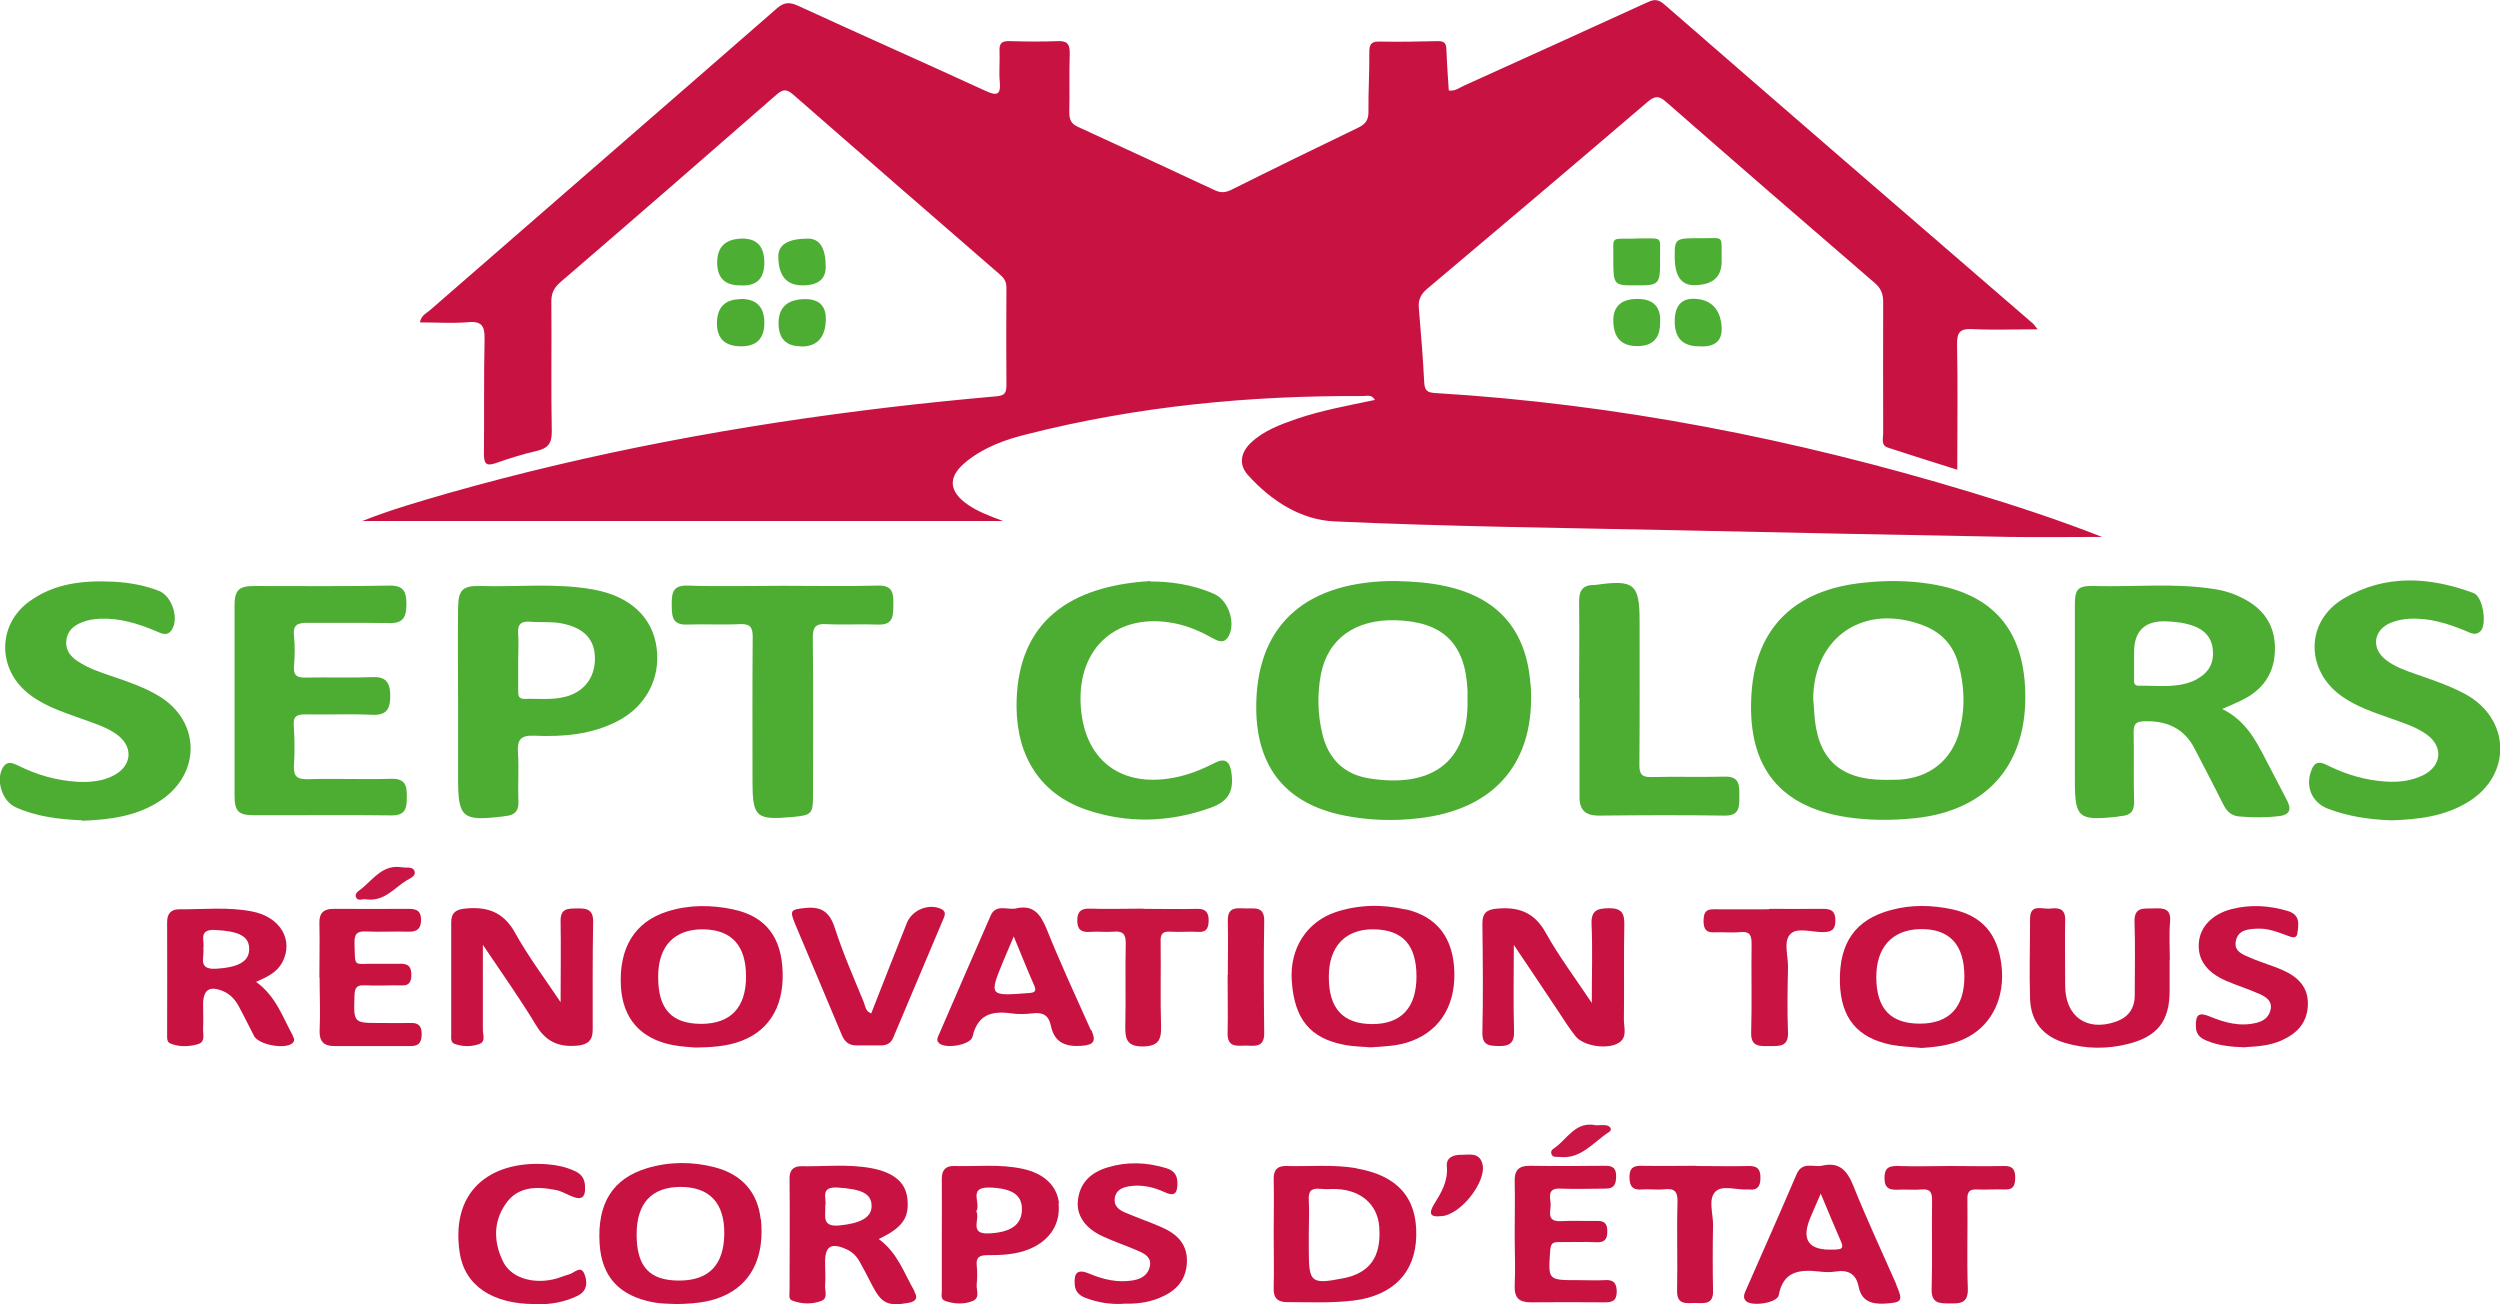 <?xml version="1.0" encoding="UTF-8"?>
<svg id="Calque_3" data-name="Calque 3" xmlns="http://www.w3.org/2000/svg" viewBox="0 0 116.08 60.57">
  <defs>
    <style>
      .cls-1 {
        fill: #c91342;
      }

      .cls-2 {
        fill: #4cad32;
      }

      .cls-3 {
        fill: #c91644;
      }

      .cls-4 {
        fill: #4dae34;
      }

      .cls-5 {
        fill: #c81241;
      }

      .cls-6 {
        fill: #c81341;
      }

      .cls-7 {
        fill: #c91443;
      }

      .cls-8 {
        fill: #4cae33;
      }

      .cls-9 {
        fill: #c91442;
      }
    </style>
  </defs>
  <path class="cls-5" d="M16.8,24.2c1.39-.55,2.7-.92,4.01-1.3,6.69-1.9,13.51-3.16,20.41-3.98,1.68-.2,3.37-.37,5.06-.52,.37-.03,.45-.17,.45-.5-.01-1.52-.01-3.04,0-4.55,0-.29-.12-.45-.32-.62-3.2-2.77-6.39-5.55-9.57-8.33-.29-.25-.46-.29-.78-.01-3.34,2.92-6.69,5.83-10.05,8.72-.31,.27-.42,.54-.41,.93,.02,1.99-.02,3.99,.02,5.98,.01,.58-.19,.8-.71,.92-.64,.15-1.26,.34-1.88,.56-.48,.17-.56,.01-.56-.45,.02-1.77-.01-3.53,.03-5.3,.01-.59-.11-.85-.76-.79-.73,.06-1.48,.01-2.24,.01,.05-.33,.31-.43,.48-.58C25.34,9.72,30.71,5.07,36.06,.4c.35-.31,.6-.31,1-.13,2.89,1.33,5.81,2.62,8.7,3.95,.54,.25,.72,.18,.66-.43-.04-.47,.01-.95-.01-1.43-.02-.37,.13-.46,.47-.45,.75,.02,1.5,.03,2.24,0,.46-.02,.56,.17,.55,.6-.03,.91,0,1.81-.02,2.72,0,.34,.1,.53,.42,.67,2.12,.97,4.23,1.95,6.33,2.93,.27,.13,.49,.12,.76-.01,1.96-.98,3.93-1.94,5.9-2.89,.36-.17,.49-.38,.48-.77-.01-.9,.05-1.81,.04-2.71,0-.35,.05-.53,.47-.52,.9,.02,1.81,0,2.72-.02,.3,0,.38,.1,.39,.39,.02,.63,.07,1.26,.11,1.9,.29,.05,.49-.13,.7-.22,2.82-1.27,5.64-2.56,8.45-3.84,.3-.14,.51-.23,.83,.04,5.7,4.96,11.42,9.9,17.14,14.84,.05,.04,.09,.1,.22,.27-1.07,0-2.05,.04-3.03-.01-.57-.03-.72,.15-.71,.71,.04,1.9,.01,3.8,.01,5.82-1.11-.35-2.17-.68-3.23-1.03-.32-.11-.21-.42-.21-.65,0-2.04-.01-4.08,0-6.12,0-.37-.11-.63-.39-.87-3.24-2.79-6.47-5.59-9.69-8.41-.35-.31-.54-.27-.87,.01-3.39,2.9-6.79,5.78-10.2,8.65-.31,.26-.45,.51-.41,.92,.1,1.15,.19,2.3,.25,3.45,.02,.39,.16,.47,.52,.49,8.46,.51,16.71,2.14,24.81,4.59,2.05,.62,4.08,1.28,6.14,2.09-1.48,0-2.88,.02-4.28,0-5.16-.09-10.32-.2-15.48-.31-5.29-.11-10.59-.17-15.88-.41-1.56-.07-2.95-.96-4.03-2.17-.41-.47-.33-1.01,.13-1.46,.6-.58,1.37-.86,2.14-1.13,1.18-.4,2.4-.62,3.64-.88-.15-.27-.38-.18-.55-.18-5.27-.03-10.48,.47-15.6,1.77-1.01,.25-1.99,.6-2.82,1.27-.87,.7-.84,1.38,.08,2.01,.45,.31,.95,.5,1.62,.75H16.8Z"/>
  <path class="cls-2" d="M10.89,32.55c0-1.47,0-2.94,0-4.41,0-.74,.19-.93,.92-.93,2.11,0,4.21,.02,6.32-.02,.62,0,.73,.31,.74,.79,0,.5-.03,.96-.74,.95-1.29-.02-2.58,0-3.87-.01-.45,0-.66,.09-.61,.6,.05,.47,.04,.95,0,1.42-.03,.44,.15,.53,.55,.52,1.04-.02,2.08,.02,3.12-.02,.69-.03,.8,.37,.8,.89,0,.54-.14,.89-.82,.86-1.04-.05-2.08,0-3.12-.02-.4,0-.57,.08-.54,.52,.04,.61,.05,1.22,.01,1.83-.03,.5,.11,.67,.64,.66,1.29-.04,2.58,.02,3.87-.02,.66-.02,.74,.32,.73,.84,0,.5-.04,.87-.72,.86-2.13-.03-4.26,0-6.38-.01-.73,0-.9-.18-.9-.94,0-1.45,0-2.9,0-4.35Z"/>
  <path class="cls-2" d="M3.82,38.09c-1.06-.05-2.11-.16-3.1-.61-.63-.29-.93-1.28-.58-1.85,.2-.32,.46-.2,.71-.08,.86,.43,1.77,.69,2.73,.75,.59,.03,1.18-.02,1.71-.3,.85-.45,.91-1.34,.13-1.9-.5-.36-1.1-.53-1.67-.74-.91-.33-1.84-.62-2.59-1.29-1.28-1.16-1.22-3.09,.17-4.12,1.17-.87,2.54-1.01,3.94-.94,.72,.04,1.44,.16,2.12,.43,.61,.25,.95,1.32,.56,1.84-.22,.29-.49,.11-.74,.01-.82-.34-1.65-.6-2.56-.56-.3,.01-.59,.06-.86,.17-.37,.15-.66,.39-.71,.83-.05,.44,.17,.73,.51,.96,.51,.35,1.09,.53,1.67,.73,.73,.25,1.46,.5,2.12,.9,1.91,1.15,1.97,3.55,.12,4.82-1.11,.76-2.38,.92-3.7,.97Z"/>
  <path class="cls-2" d="M111.02,38.09c-1.01-.04-1.99-.18-2.93-.54-.77-.3-1.07-1.07-.75-1.83,.19-.46,.5-.3,.78-.16,.84,.41,1.72,.67,2.66,.73,.6,.04,1.18-.03,1.72-.29,.9-.44,.96-1.37,.13-1.93-.51-.35-1.1-.52-1.67-.73-.77-.27-1.54-.53-2.21-1-1.72-1.2-1.72-3.51,.09-4.56,1.93-1.13,3.98-1,6.02-.24,.42,.16,.63,1.43,.32,1.76-.22,.23-.45,.1-.68,0-.84-.35-1.7-.62-2.63-.57-.32,.02-.63,.08-.92,.21-.76,.36-.84,1.17-.18,1.69,.43,.34,.95,.51,1.46,.69,.77,.27,1.54,.53,2.26,.92,2.08,1.15,2.15,3.74,.12,4.99-1.1,.68-2.33,.82-3.58,.86Z"/>
  <path class="cls-2" d="M53.43,27c.85,0,1.94,.12,2.97,.59,.65,.3,.99,1.36,.64,1.96-.19,.33-.44,.24-.7,.1-.55-.31-1.13-.57-1.76-.7-2.67-.55-4.57,1.09-4.4,3.82,.17,2.71,2.12,3.99,4.87,3.21,.48-.14,.93-.34,1.38-.57,.45-.23,.67-.04,.74,.42,.14,.88-.11,1.38-.97,1.68-1.91,.68-3.86,.74-5.78,.08-2.08-.72-3.2-2.42-3.22-4.76-.02-3.59,2.03-5.6,6.21-5.85Z"/>
  <path class="cls-2" d="M36.35,27.2c1.47,0,2.95,.03,4.42-.01,.68-.02,.72,.36,.71,.86-.01,.49,.04,.98-.71,.95-.79-.03-1.59,.02-2.38-.02-.49-.03-.65,.1-.65,.62,.03,2.45,.01,4.89,.01,7.34,0,.84-.07,.91-.91,.99-1.75,.16-1.9,.03-1.9-1.69,0-2.22-.01-4.44,.01-6.66,0-.48-.13-.62-.6-.6-.81,.04-1.63-.01-2.45,.02-.75,.03-.7-.48-.71-.96,0-.49,.04-.87,.73-.85,1.47,.05,2.94,.01,4.42,.01Z"/>
  <path class="cls-2" d="M73.32,32.41c0-1.49,.02-2.99,0-4.48,0-.52,.18-.77,.69-.77,.02,0,.04,0,.07,0,1.8-.26,2.05-.06,2.05,1.7,0,2.22,.01,4.44-.01,6.66,0,.45,.13,.57,.57,.56,1.13-.03,2.26,.01,3.4-.02,.71-.02,.67,.45,.67,.91,0,.47,.03,.91-.68,.9-1.95-.03-3.89-.02-5.84,0-.64,0-.91-.27-.9-.89,0-1.52,0-3.03,0-4.55Z"/>
  <path class="cls-5" d="M70.29,43.85c0,1.44-.03,2.73,.01,4.02,.02,.57-.22,.71-.71,.7-.44-.01-.78-.02-.76-.65,.04-1.68,.02-3.35,0-5.03,0-.5,.2-.66,.68-.7,.99-.09,1.72,.16,2.25,1.1,.61,1.1,1.38,2.12,2.15,3.28,0-1.29,.04-2.47-.01-3.65-.03-.64,.25-.74,.8-.75,.58,0,.73,.21,.72,.76-.03,1.47,0,2.94-.02,4.42,0,.4,.2,.89-.35,1.13-.55,.24-1.54,.07-1.89-.36-.3-.37-.55-.78-.81-1.17-.66-.99-1.32-1.98-2.07-3.09Z"/>
  <path class="cls-5" d="M26.03,46.56c0-1.35,.02-2.56,0-3.77-.02-.64,.36-.6,.79-.61,.45-.01,.73,.07,.72,.62-.03,1.67-.02,3.35-.02,5.02,0,.49-.23,.68-.69,.73-.84,.08-1.46-.15-1.93-.93-.74-1.23-1.58-2.41-2.48-3.75,0,1.42,0,2.69,0,3.96,0,.22,.15,.54-.18,.65-.37,.13-.76,.12-1.13-.01-.19-.07-.16-.26-.16-.41,0-1.74,0-3.49,0-5.23,0-.43,.19-.59,.61-.64,1.03-.11,1.81,.13,2.36,1.13,.6,1.08,1.35,2.08,2.12,3.23Z"/>
  <path class="cls-5" d="M100.74,44.57c0,.48,0,.95,0,1.43,0,1.4-.55,2.12-1.92,2.47-.98,.25-1.98,.24-2.95-.05-1.01-.3-1.57-.99-1.61-2.03-.04-1.24,0-2.49,0-3.73,0-.71,.55-.44,.9-.47,.37-.04,.74-.05,.73,.52-.02,1.02,0,2.04,0,3.05,0,1.43,.99,2.15,2.35,1.68,.57-.2,.88-.6,.88-1.23,0-1.13,.03-2.26-.01-3.39-.03-.75,.46-.62,.9-.64,.45-.02,.81,0,.75,.63-.05,.58-.01,1.18-.01,1.76Z"/>
  <path class="cls-6" d="M70.33,57.32c0-.82,.02-1.63,0-2.44-.02-.52,.16-.75,.7-.75,1.18,.02,2.35,.01,3.53,0,.36,0,.48,.15,.48,.48,0,.34-.07,.58-.47,.58-.7,0-1.41,.03-2.1,0-.64-.04-.49,.39-.47,.71,.02,.33-.23,.83,.47,.8,.56-.03,1.13,0,1.7-.01,.38-.01,.47,.19,.46,.51,0,.32-.12,.5-.49,.48-.59-.03-1.18,0-1.77-.01-.3,0-.37,.1-.39,.39-.1,1.39-.11,1.38,1.29,1.38,.41,0,.82,.02,1.22,0,.39-.03,.57,.09,.58,.52,0,.45-.22,.52-.59,.51-1.13-.01-2.26-.01-3.4,0-.54,0-.77-.2-.75-.77,.04-.79,0-1.58,0-2.38Z"/>
  <path class="cls-5" d="M40.45,47.06c.55-1.4,1.1-2.81,1.66-4.21,.24-.6,1.01-.91,1.58-.65,.22,.1,.21,.25,.12,.45-.78,1.85-1.56,3.7-2.34,5.54-.1,.24-.28,.34-.53,.35-.38,0-.77,0-1.15,0-.37,.01-.57-.16-.71-.5-.71-1.71-1.44-3.41-2.15-5.11-.28-.67-.22-.7,.46-.77,.76-.08,1.13,.19,1.37,.92,.38,1.18,.88,2.32,1.35,3.46,.07,.18,.07,.41,.33,.51Z"/>
  <path class="cls-6" d="M14.83,45.37c0-.84,.02-1.68,0-2.51-.01-.48,.21-.66,.65-.66,1.18,0,2.36,.01,3.53,0,.38,0,.54,.14,.54,.51,0,.41-.18,.56-.58,.55-.66-.02-1.31,.02-1.97-.01-.41-.02-.55,.1-.54,.53,.04,1.19-.09,.95,.97,.97,.32,0,.63,0,.95,0,.37,0,.72-.06,.72,.52,0,.61-.41,.47-.75,.48-.48,.01-.95,.02-1.43,0-.36-.02-.45,.12-.46,.47-.04,1.28-.06,1.28,1.2,1.28,.48,0,.95,.01,1.43,0,.36-.01,.48,.16,.49,.49,0,.34-.08,.58-.48,.58-1.2,0-2.4,0-3.6,0-.46,0-.68-.22-.66-.72,.04-.81,0-1.63,0-2.45Z"/>
  <path class="cls-5" d="M52.15,60.54c-.6,.03-1.17-.06-1.73-.27-.3-.11-.5-.29-.52-.64-.04-.55,.15-.71,.66-.5,.66,.28,1.33,.44,2.05,.32,.4-.07,.7-.26,.78-.65,.09-.43-.26-.6-.57-.73-.54-.24-1.1-.42-1.63-.67-.82-.38-1.22-.98-1.14-1.67,.09-.82,.61-1.29,1.36-1.52,.91-.28,1.82-.25,2.74,.03,.39,.12,.53,.35,.52,.75-.01,.45-.17,.56-.58,.37-.52-.24-1.07-.37-1.65-.28-.32,.05-.63,.17-.68,.56-.05,.36,.2,.54,.48,.66,.56,.24,1.14,.44,1.69,.68,.71,.31,1.22,.78,1.18,1.64-.04,.86-.54,1.35-1.29,1.65-.54,.22-1.09,.28-1.66,.26Z"/>
  <path class="cls-5" d="M104.25,48.63c-.61-.02-1.22-.07-1.79-.31-.29-.12-.49-.28-.5-.64-.02-.57,.13-.7,.65-.48,.7,.29,1.41,.48,2.17,.29,.37-.09,.61-.31,.66-.68,.04-.36-.25-.53-.51-.65-.51-.23-1.06-.4-1.57-.62-.92-.4-1.34-1.01-1.26-1.8,.07-.72,.63-1.3,1.52-1.53,.87-.22,1.74-.17,2.61,.09,.59,.18,.5,.63,.44,1.05-.04,.25-.26,.17-.44,.1-.47-.17-.93-.36-1.44-.33-.42,.02-.86,.06-.97,.55-.12,.51,.32,.65,.67,.8,.49,.22,1.02,.36,1.51,.58,.68,.3,1.18,.77,1.16,1.59-.02,.85-.51,1.36-1.25,1.68-.53,.23-1.09,.27-1.65,.3Z"/>
  <path class="cls-5" d="M24.83,60.55c-1.98,0-3.27-.87-3.49-2.41-.44-3.07,1.69-4.27,4.07-4.08,.42,.03,.85,.12,1.25,.3,.3,.13,.47,.32,.5,.66,.05,.59-.15,.74-.68,.5-.23-.1-.45-.23-.69-.27-.88-.17-1.76-.17-2.32,.66-.57,.83-.55,1.76-.12,2.65,.35,.74,1.31,1.06,2.31,.85,.26-.05,.51-.17,.77-.24,.23-.06,.52-.42,.69-.05,.16,.36,.18,.82-.31,1.05-.62,.3-1.29,.41-1.97,.39Z"/>
  <path class="cls-1" d="M82.16,42.2c.81,0,1.63,.01,2.44,0,.41-.01,.63,.09,.62,.56,0,.43-.21,.52-.59,.52-.51,0-1.19-.23-1.5,.09-.34,.35-.09,1.03-.11,1.57-.02,1-.04,1.99,0,2.99,.03,.69-.42,.64-.85,.64-.42,0-.88,.07-.86-.62,.04-1.38,0-2.76,.02-4.14,0-.41-.1-.57-.53-.53-.4,.04-.82-.01-1.22,.01-.37,.02-.47-.17-.48-.49,0-.32,.03-.59,.46-.58,.86,.01,1.72,0,2.58,0Z"/>
  <path class="cls-9" d="M53.09,42.2c.84,0,1.68,.02,2.51,0,.4-.01,.52,.19,.52,.53,0,.33-.08,.57-.49,.54-.43-.03-.86,.02-1.29-.01-.36-.02-.46,.1-.45,.46,.02,1.31-.02,2.63,.02,3.94,.02,.65-.15,.92-.85,.93-.76,0-.82-.37-.81-.97,.03-1.27-.01-2.54,.02-3.8,.01-.46-.14-.6-.57-.56-.36,.03-.73-.02-1.09,.01-.4,.03-.59-.11-.59-.52,0-.39,.14-.57,.56-.56,.84,.03,1.67,0,2.51,0Z"/>
  <path class="cls-5" d="M78.76,54.14c.81,0,1.63,.02,2.44,0,.44-.01,.55,.2,.54,.57,0,.35-.13,.57-.52,.52-.02,0-.05,0-.07,0-.51,.03-1.19-.22-1.5,.1-.35,.35-.1,1.03-.11,1.56-.02,1.02-.02,2.03,0,3.05,.02,.67-.46,.56-.84,.56-.38,0-.84,.11-.83-.56,.03-1.38-.02-2.76,.02-4.14,.01-.49-.15-.63-.61-.58-.34,.04-.68-.02-1.02,.01-.45,.04-.6-.14-.6-.58,0-.43,.19-.53,.58-.52,.84,.02,1.67,0,2.51,0Z"/>
  <path class="cls-5" d="M90.55,54.14c.84,0,1.67,.02,2.51,0,.4-.01,.51,.18,.51,.53,0,.33-.06,.58-.48,.56-.43-.02-.86,.02-1.29,0-.37-.02-.46,.12-.45,.47,.02,1.38-.03,2.76,.02,4.14,.02,.72-.41,.68-.87,.68-.44,0-.83,0-.81-.66,.04-1.38,0-2.76,.02-4.14,0-.39-.11-.52-.49-.49-.36,.03-.72-.01-1.08,.01-.4,.02-.64-.06-.64-.54,0-.47,.2-.57,.62-.56,.81,.03,1.63,0,2.44,0Z"/>
  <path class="cls-7" d="M57.01,45.27c0-.84,.02-1.68,0-2.51-.02-.72,.48-.57,.88-.58,.4,0,.82-.08,.81,.58-.03,1.74-.02,3.49,0,5.23,0,.68-.48,.56-.85,.56-.37,0-.86,.11-.85-.56,.02-.91,0-1.81,0-2.72Z"/>
  <path class="cls-2" d="M37.2,16.08q-1.05,0-1.05-1.07t1.14-1.12,1.05,1.08-1.15,1.12Z"/>
  <path class="cls-8" d="M78.89,16.08q-1.13,0-1.13-1.15t1.02-1.05,1.15,1.19-1.05,1.01Z"/>
  <path class="cls-8" d="M77.08,15.01q0,1.06-1.06,1.06t-1.11-1.09,1.1-1.1,1.07,1.13Z"/>
  <path class="cls-2" d="M34.4,13.88q1.09,0,1.09,1.11t-1.11,1.09-1.09-1.1,1.1-1.09Z"/>
  <path class="cls-4" d="M79.94,12.14q0,1.1-1.29,1.1-.89,0-.89-1.31c0-.87,0-.88,1.33-.87,1,0,.83-.16,.85,1.07Z"/>
  <path class="cls-4" d="M75.99,11.07c1.26,.02,1.08-.15,1.09,.83,.01,1.35,0,1.35-1.17,1.35-1,0-1.01,0-1-1.39,0-.92-.13-.76,1.08-.78Z"/>
  <path class="cls-8" d="M37.26,13.25q-1.12,0-1.12-1.35,0-.82,1.38-.82,.82,0,.82,1.32,0,.85-1.08,.85Z"/>
  <path class="cls-8" d="M34.36,13.25q-1.06,0-1.06-1.06t1.09-1.11,1.1,1.1-1.13,1.07Z"/>
  <path class="cls-9" d="M66.88,56.47c-.45,.05-.57-.11-.29-.56,.33-.53,.65-1.06,.59-1.75-.04-.44,.34-.55,.7-.54,.36,0,.8-.12,.95,.41,.23,.81-1.04,2.44-1.95,2.44Z"/>
  <path class="cls-3" d="M17,41.76c-.13-.05-.4,.13-.48-.13-.05-.18,.18-.29,.31-.4,.54-.46,.98-1.1,1.83-.96,.21,.04,.51-.06,.59,.19,.07,.22-.21,.32-.37,.42-.58,.35-1.03,.99-1.88,.88Z"/>
  <path class="cls-3" d="M74.07,52.25c.15,0,.33-.02,.51,0,.19,.03,.31,.21,.12,.32-.72,.46-1.28,1.26-2.28,1.15-.15-.02-.34,.05-.39-.16-.04-.16,.11-.23,.22-.31,.55-.42,.92-1.17,1.82-1.01Z"/>
  <path class="cls-2" d="M71.06,31.76c-.18-2.51-1.52-4.03-3.97-4.55-.73-.16-1.48-.21-2.22-.23-.14,0-.27,0-.41,0-4.03,.11-6.18,2.21-6.13,5.98,.04,2.7,1.4,4.36,4.05,4.9,1.14,.23,2.28,.27,3.44,.14,3.61-.39,5.51-2.63,5.25-6.24Zm-7.49,4.38c-1.16-.18-1.89-.9-2.17-2.06-.22-.92-.24-1.84-.07-2.76,.32-1.67,1.61-2.58,3.5-2.52,2.18,.07,3.22,1.09,3.31,3.27,0,.14,0,.27,0,.41,.06,3.02-1.78,4.11-4.58,3.66Z"/>
  <path class="cls-2" d="M89.68,27.12c-1.05-.17-2.11-.18-3.18-.06-3.1,.32-4.95,2.02-5.17,5.08-.23,3.19,1.05,5.28,4.41,5.8,1.05,.16,2.11,.16,3.18,.05,3.25-.34,5.12-2.37,5.12-5.62,0-3.04-1.43-4.78-4.37-5.25Zm1.31,6.81c-.36,1.36-1.38,2.18-2.79,2.27-.23,.01-.45,.01-.68,.01-2.12,0-3.16-1-3.28-3.12-.01-.2-.03-.41-.05-.65,.03-2.89,2.39-4.46,5.14-3.39,.82,.32,1.35,.9,1.59,1.73,.3,1.04,.34,2.1,.06,3.15Z"/>
  <path class="cls-2" d="M106.22,37.22c-.33-.65-.67-1.28-1-1.92-.48-.93-.95-1.85-2.04-2.38,.42-.19,.76-.32,1.07-.49,.93-.51,1.4-1.3,1.38-2.38-.02-1.06-.55-1.79-1.47-2.26-.42-.22-.87-.37-1.35-.44-1.85-.29-3.7-.09-5.56-.14-.78-.02-.91,.13-.91,.9,0,2.72,0,5.43,0,8.15,0,1.7,.17,1.85,1.89,1.67,.09,0,.18-.04,.27-.04,.45-.03,.61-.26,.59-.71-.03-1.06,0-2.13-.02-3.19,0-.39,.12-.49,.5-.5,1.05-.03,1.85,.33,2.34,1.29,.43,.84,.88,1.68,1.3,2.53,.16,.33,.36,.56,.75,.6,.63,.05,1.26,.06,1.9-.02,.43-.06,.54-.29,.36-.66Zm-4.2-5.69c-.86,.46-1.8,.29-2.72,.31-.24,0-.21-.18-.21-.34,0-.41,0-.81,0-1.22q0-1.48,1.49-1.43c.43,.02,.85,.06,1.26,.21,.54,.19,.86,.56,.91,1.13,.05,.6-.2,1.05-.73,1.33Z"/>
  <path class="cls-2" d="M30.49,30.1c-.18-1.44-1.23-2.42-2.95-2.73-1.73-.31-3.48-.11-5.22-.16-.85-.02-1.04,.17-1.05,1.04-.02,1.47,0,2.94,0,4.41h0c0,1.18,0,2.35,0,3.53,0,1.76,.21,1.94,1.99,1.73,.07,0,.13-.02,.2-.03,.43-.03,.64-.23,.61-.7-.03-.75,.03-1.5-.02-2.24-.04-.6,.12-.82,.76-.79,1.34,.06,2.67-.05,3.89-.69,1.29-.68,1.97-1.96,1.79-3.37Zm-4.2,2.24c-.64,.18-1.3,.09-1.95,.11-.26,0-.28-.16-.28-.36,0-.47,0-.95,0-1.42,0-.41,.03-.82,0-1.22-.05-.5,.16-.62,.61-.58,.49,.04,.99-.02,1.48,.09,.93,.2,1.43,.69,1.47,1.5,.05,.92-.44,1.63-1.32,1.88Z"/>
  <path class="cls-5" d="M65.26,42.23c-1.07-.25-2.15-.23-3.21,.11-1.38,.45-2.18,1.71-2.07,3.21,.12,1.76,.84,2.65,2.42,2.96,.46,.09,.94,.09,1.22,.12,.69-.04,1.19-.07,1.67-.21,1.46-.43,2.27-1.61,2.24-3.24-.03-1.61-.79-2.62-2.26-2.96Zm-1.53,5.32c-1.37,0-2.04-.72-2.03-2.21,0-1.4,.78-2.21,2.09-2.19,1.34,.02,1.98,.73,1.98,2.19,0,1.45-.71,2.21-2.05,2.21Z"/>
  <path class="cls-5" d="M35.32,56.62c-.13-1.24-.86-2.09-2.13-2.42-1.04-.27-2.1-.27-3.14,.04-1.6,.48-2.32,1.63-2.21,3.49,.09,1.54,.9,2.44,2.5,2.74,.35,.07,.72,.06,1.08,.08,1.09-.02,1.73-.14,2.37-.47,1.17-.61,1.71-1.83,1.54-3.48Zm-3.78,2.84c-1.38,0-1.98-.64-1.98-2.14,0-1.45,.69-2.2,2.03-2.21,1.36,0,2.06,.75,2.04,2.19-.02,1.44-.72,2.16-2.1,2.16Z"/>
  <path class="cls-5" d="M34.07,42.23c-1.03-.22-2.07-.23-3.08,.09-1.52,.48-2.26,1.69-2.16,3.49,.09,1.48,.9,2.41,2.38,2.71,.42,.08,.85,.1,1.08,.12,.76-.01,1.33-.06,1.87-.22,1.46-.43,2.23-1.59,2.18-3.26-.04-1.63-.78-2.61-2.28-2.93Zm-1.5,5.31c-1.39,0-2.02-.69-2.01-2.2,0-1.42,.76-2.2,2.09-2.19,1.32,.02,1.99,.75,1.99,2.19,0,1.44-.71,2.19-2.06,2.2Z"/>
  <path class="cls-5" d="M92.93,44.8c-.18-1.45-.9-2.28-2.29-2.58-.94-.2-1.89-.22-2.82,.03-1.67,.44-2.43,1.52-2.39,3.36,.04,1.64,.79,2.58,2.38,2.9,.46,.09,.94,.1,1.41,.15,.96-.06,1.58-.2,2.16-.51,1.14-.61,1.73-1.88,1.55-3.35Zm-3.79,2.73c-1.35,0-2.01-.69-2.02-2.14-.01-1.4,.74-2.23,2.05-2.25,1.35-.02,2.04,.72,2.04,2.2,0,1.44-.71,2.19-2.07,2.19Z"/>
  <path class="cls-5" d="M62.97,54.24c-1.08-.18-2.16-.07-3.25-.1-.42-.01-.6,.2-.58,.64,.02,.84,0,1.67,0,2.51,0,.84,.02,1.67,0,2.51-.02,.48,.19,.66,.63,.66,1.02,0,2.03,.05,3.05-.07,1.86-.22,2.91-1.3,2.94-3.02,.04-1.77-.89-2.8-2.79-3.12Zm-.64,5.12c-1.44,.28-1.56,.19-1.56-1.27,0-.27,0-.54,0-.81,0-.52,.03-1.04,0-1.56-.03-.44,.14-.56,.54-.52,.25,.03,.5,0,.75,.01,1.14,.05,1.9,.72,1.98,1.74,.11,1.4-.43,2.17-1.7,2.41Z"/>
  <path class="cls-5" d="M13.61,48.11c-.48-.86-.78-1.84-1.72-2.52,.52-.23,.97-.44,1.22-.91,.54-1.04-.1-2.11-1.41-2.36-1.12-.22-2.25-.09-3.38-.1-.37,0-.56,.19-.56,.6,.01,1.74,0,3.48,0,5.22,0,.16-.02,.34,.15,.41,.41,.17,.85,.15,1.26,.04,.4-.11,.24-.48,.26-.75,.02-.36,0-.72,0-1.09,0-.7,.3-.9,.95-.62,.32,.14,.55,.4,.71,.7,.25,.46,.47,.92,.71,1.38,.22,.4,1.41,.62,1.76,.34,.15-.12,.1-.24,.03-.35Zm-3.58-3.13c-.88,.05-.52-.55-.59-.95,.08-.33-.26-.89,.54-.85,1.09,.05,1.58,.28,1.59,.86,.02,.61-.52,.88-1.53,.94Z"/>
  <path class="cls-5" d="M42.46,59.95c-.48-.83-.78-1.78-1.66-2.42,1.12-.53,1.43-1,1.33-1.89-.08-.74-.64-1.21-1.68-1.4-1.08-.2-2.16-.07-3.25-.09-.38,0-.55,.2-.54,.6,.02,1.74,0,3.48,0,5.22,0,.15-.06,.35,.13,.42,.44,.16,.89,.18,1.33,.02,.35-.13,.17-.47,.19-.72,.03-.36,0-.72,0-1.08,0-.75,.28-.92,.98-.61,.28,.12,.49,.33,.63,.59,.2,.35,.38,.71,.57,1.08,.44,.85,.73,.99,1.66,.83,.35-.06,.5-.2,.3-.54Zm-3.49-3.05c-.83,.08-.63-.44-.65-.91,.08-.33-.27-.9,.57-.85,1.1,.07,1.58,.27,1.58,.86,0,.55-.56,.81-1.5,.9Z"/>
  <path class="cls-5" d="M50.65,47.83c-.7-1.56-1.42-3.12-2.06-4.71-.29-.7-.63-1.14-1.46-.93-.38,.05-.9-.21-1.13,.32-.81,1.84-1.6,3.68-2.4,5.52-.06,.14-.15,.28,.02,.42,.31,.26,1.45,.07,1.54-.32,.23-1.02,.88-1.2,1.78-1.08,.33,.05,.68,.04,1.02,0,.47-.06,.74,.11,.83,.56,.16,.79,.66,1,1.42,.95,.6-.04,.69-.23,.46-.74Zm-2.89-1.72c-1.85,.14-1.85,.15-1.14-1.57,.13-.31,.26-.62,.45-1.06,.34,.82,.62,1.53,.93,2.23,.13,.29,.1,.38-.24,.4Z"/>
  <path class="cls-5" d="M88.05,59.64c-.67-1.53-1.38-3.04-2-4.59-.29-.71-.65-1.12-1.47-.92-.39,.07-.9-.21-1.16,.39-.77,1.8-1.57,3.6-2.36,5.4-.07,.16-.15,.34,.02,.5,.28,.25,1.44,.08,1.51-.28,.21-1.14,.99-1.2,1.89-1.1,.25,.03,.5,.04,.75,0,.58-.09,.95,.1,1.07,.7,.13,.66,.57,.82,1.2,.79,.81-.05,.88-.11,.55-.87Zm-2.79-1.62s-.09,0-.13,0q-1.74,.08-1.06-1.51c.14-.32,.28-.64,.47-1.09,.35,.84,.65,1.56,.96,2.27,.1,.24,.01,.33-.23,.32Z"/>
  <path class="cls-5" d="M49.17,55.87c-.09-.82-.7-1.39-1.69-1.6-1.05-.23-2.12-.1-3.18-.13-.38-.01-.57,.18-.57,.58,.01,.88,0,1.76,0,2.65,0,.86,0,1.72,0,2.58,0,.17-.07,.38,.17,.46,.42,.14,.86,.16,1.26,0,.37-.15,.16-.52,.19-.78,.03-.29,.03-.59,0-.88-.03-.37,.12-.46,.46-.47,.68,0,1.36-.02,2-.29,.95-.4,1.44-1.17,1.34-2.12Zm-3.24,1.4c-.97,.05-.4-.67-.6-1.03,.24-.35-.41-1.13,.61-1.1,1.05,.03,1.53,.34,1.51,1.04-.02,.71-.54,1.04-1.52,1.09Z"/>
</svg>
